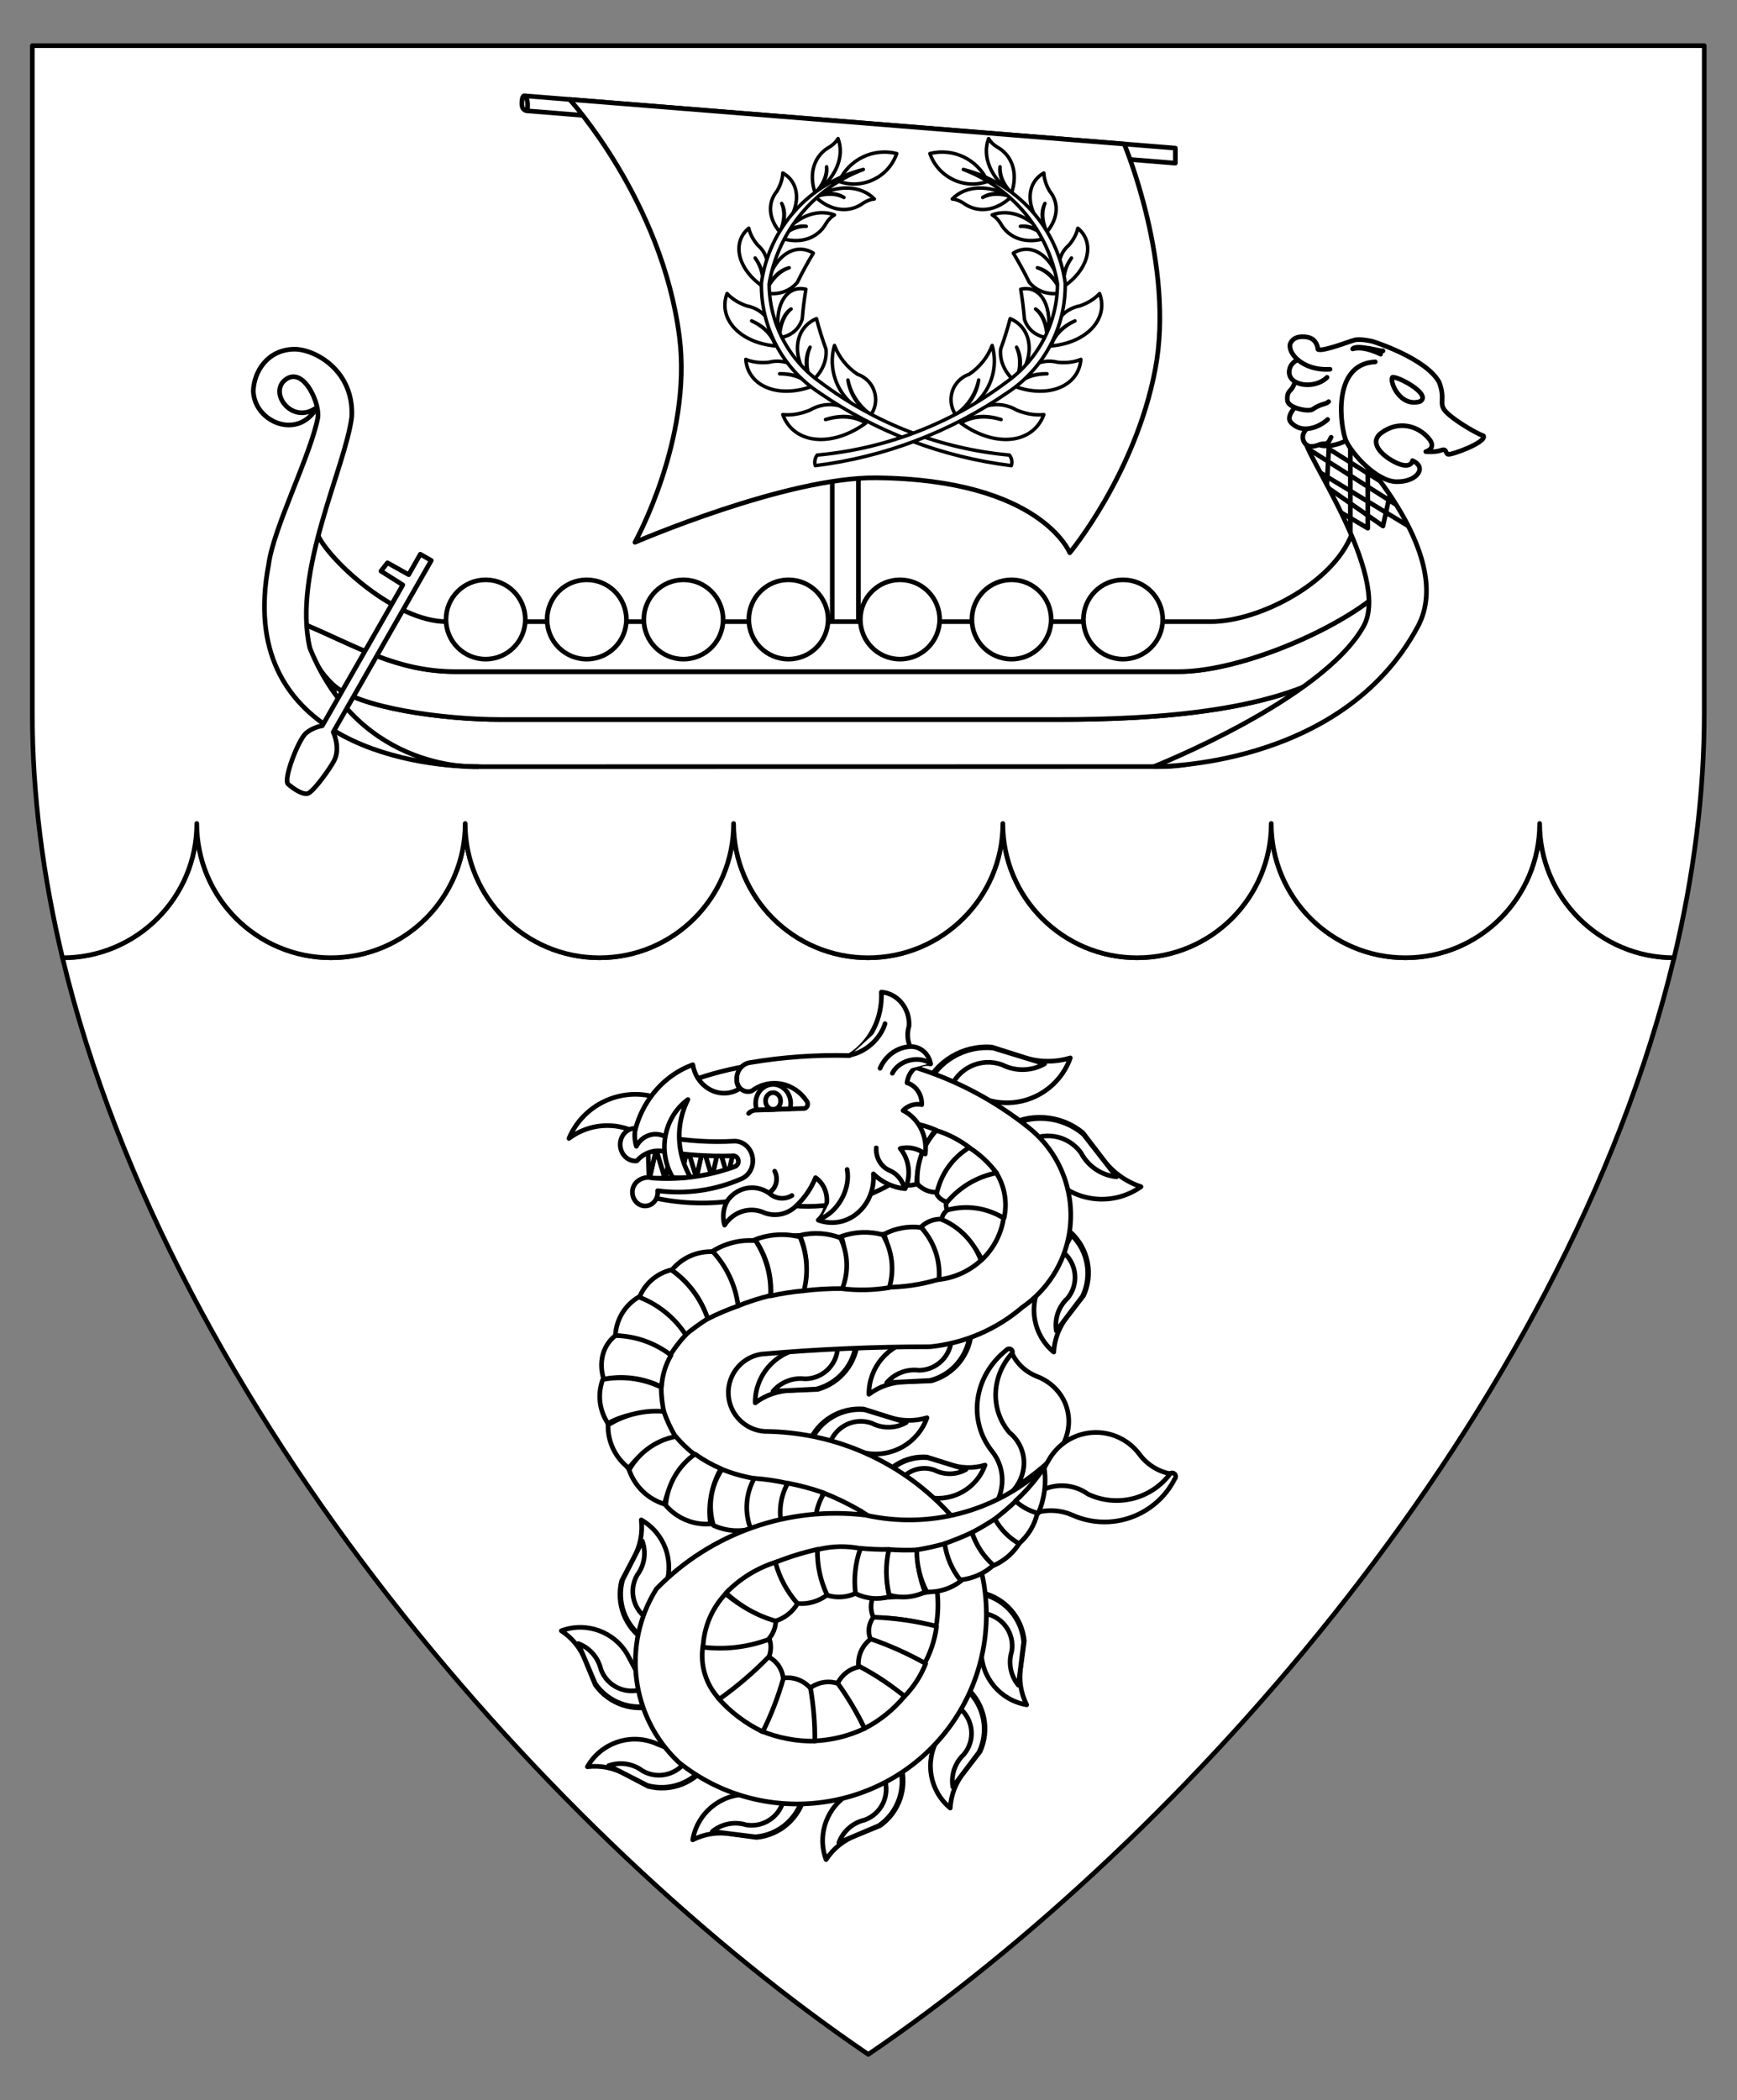<?xml version="1.0" encoding="utf-8"?>
<!-- Generator: Adobe Illustrator 15.0.0, SVG Export Plug-In . SVG Version: 6.00 Build 0)  -->
<!DOCTYPE svg PUBLIC "-//W3C//DTD SVG 1.1//EN" "http://www.w3.org/Graphics/SVG/1.1/DTD/svg11.dtd">
<svg version="1.1" id="Field" xmlns="http://www.w3.org/2000/svg" xmlns:xlink="http://www.w3.org/1999/xlink" x="0px" y="0px"
	 width="373.75px" height="451.681px" viewBox="0 0 373.75 451.681" enable-background="new 0 0 373.75 451.681"
	 xml:space="preserve">
<rect x="0" y="0" width="373.75" height="451.681" fill="#808080" stroke="none"/>
<path fill="#FFFFFF" stroke="#000000" stroke-linecap="round" stroke-linejoin="round" stroke-miterlimit="3" d="M360.211,205.979
	c-15.949,0-28.925-12.928-28.925-28.876c0,15.948-12.928,28.876-28.877,28.876c-15.948,0-28.877-12.929-28.877-28.876
	c0,15.948-12.929,28.876-28.876,28.876c-15.948,0-28.877-12.929-28.877-28.876c0,15.948-13.068,28.876-29.016,28.876
	c-15.95,0-28.919-12.929-28.919-28.876c0,15.948-12.929,28.876-28.876,28.876c-15.949,0-28.876-12.929-28.876-28.876
	c0,15.948-12.93,28.876-28.876,28.876c-15.948,0-28.877-12.929-28.877-28.876c0,15.948-12.942,28.883-28.892,28.883
	c23.471,97.799,106.065,190.166,173.381,235.842C254.146,396.15,336.742,303.781,360.211,205.979z"/>
<g>
	<g>
		<g>
			<g>
				<path fill="#FFFFFF" stroke="#000000" stroke-linecap="round" stroke-linejoin="round" stroke-miterlimit="3" d="
					M198.818,234.062c2.449-5.793,8.332-9.366,14.6-8.868l6.568,2.09c3.324,1.18,6.939,1.263,10.314,0.236
					c-2.377,6.693-9.25,10.682-16.24,9.425C209.012,235.825,203.928,234.864,198.818,234.062z"/>
				<path fill="#FFFFFF" stroke="#000000" stroke-linecap="round" stroke-linejoin="round" stroke-miterlimit="3" d="
					M224.771,228.798c-2.832,1.594-6.271,1.664-9.166,0.187c-4.535-1.635-9.535,0.718-11.17,5.253
					c-0.018,0.048-0.035,0.097-0.053,0.146c-1.676-0.202-3.348-0.426-5.02-0.67c2.508-5.557,8.275-8.899,14.344-8.311
					L224.771,228.798z"/>
			</g>
			<g>
				<path fill="#FFFFFF" stroke="#000000" stroke-linecap="round" stroke-linejoin="round" stroke-miterlimit="3" d="
					M215.965,242.521c5.328-3.341,12.197-2.894,17.047,1.109l4.18,5.479c2.047,2.872,4.961,5.014,8.314,6.109
					c-5.787,4.119-13.703,3.444-18.709-1.595C223.303,249.812,219.689,246.108,215.965,242.521z"/>
				<path fill="#FFFFFF" stroke="#000000" stroke-linecap="round" stroke-linejoin="round" stroke-miterlimit="3" d="
					M240.242,253.094c-3.232-0.317-6.092-2.233-7.613-5.104c-2.777-3.94-8.225-4.883-12.164-2.104
					c-0.043,0.029-0.084,0.06-0.125,0.09c-1.258-1.127-2.5-2.27-3.729-3.428c5.24-3.115,11.883-2.544,16.516,1.418L240.242,253.094z
					"/>
			</g>
			<g>
				<path fill="#FFFFFF" stroke="#000000" stroke-linecap="round" stroke-linejoin="round" stroke-miterlimit="3" d="
					M230.463,265.11c3.715,3.454,4.803,8.898,2.697,13.515l-3.402,4.405c-1.811,2.195-2.869,4.913-3.023,7.755
					c-4.418-3.649-5.545-9.962-2.664-14.915C226.313,272.351,228.443,268.763,230.463,265.11z"/>
				<path fill="#FFFFFF" stroke="#000000" stroke-linecap="round" stroke-linejoin="round" stroke-miterlimit="3" d="
					M227.291,286.239c-0.428-2.587,0.471-5.216,2.389-7.001c2.492-2.988,2.088-7.431-0.9-9.921
					c-0.031-0.027-0.064-0.055-0.098-0.081c0.615-1.215,1.248-2.423,1.895-3.622c3.521,3.435,4.465,8.73,2.344,13.169
					L227.291,286.239z"/>
			</g>
			<g>
				<path fill="#FFFFFF" stroke="#000000" stroke-linecap="round" stroke-linejoin="round" stroke-miterlimit="3" d="
					M184.556,288.062c-0.257,5.067-3.729,9.399-8.618,10.755l-5.563,0.225c-2.845,0.024-5.607,0.96-7.883,2.669
					c-0.045-5.731,4.065-10.652,9.713-11.628C176.342,289.537,180.461,288.863,184.556,288.062z"/>
				<path fill="#FFFFFF" stroke="#000000" stroke-linecap="round" stroke-linejoin="round" stroke-miterlimit="3" d="
					M166.333,299.214c1.707-1.99,4.297-2.993,6.898-2.671c3.891-0.012,7.034-3.176,7.021-7.066c0-0.042-0.001-0.084-0.002-0.127
					c1.328-0.309,2.658-0.601,3.993-0.877c-0.367,4.905-3.818,9.032-8.582,10.26L166.333,299.214z"/>
			</g>
			<g>
				<path fill="#FFFFFF" stroke="#000000" stroke-linecap="round" stroke-linejoin="round" stroke-miterlimit="3" d="
					M209.027,286.217c-0.258,5.067-3.73,9.4-8.619,10.755l-5.561,0.225c-2.846,0.024-5.609,0.959-7.884,2.669
					c-0.045-5.731,4.066-10.652,9.712-11.628C200.813,287.692,204.932,287.019,209.027,286.217z"/>
				<path fill="#FFFFFF" stroke="#000000" stroke-linecap="round" stroke-linejoin="round" stroke-miterlimit="3" d="
					M190.803,297.369c1.707-1.99,4.297-2.993,6.9-2.67c3.889-0.013,7.033-3.177,7.02-7.067c0-0.042,0-0.084-0.002-0.127
					c1.328-0.309,2.66-0.601,3.994-0.877c-0.367,4.905-3.818,9.032-8.582,10.26L190.803,297.369z"/>
			</g>
			<g>
				<path fill="#FFFFFF" stroke="#000000" stroke-linecap="round" stroke-linejoin="round" stroke-miterlimit="3" d="
					M174.058,310.19c1.975-4.673,6.72-7.558,11.777-7.158l5.303,1.691c2.682,0.95,5.598,1.016,8.32,0.188
					c-1.918,5.4-7.463,8.619-13.104,7.604C182.282,311.613,178.18,310.838,174.058,310.19z"/>
				<path fill="#FFFFFF" stroke="#000000" stroke-linecap="round" stroke-linejoin="round" stroke-miterlimit="3" d="
					M194.998,305.943c-2.285,1.287-5.063,1.343-7.396,0.15c-3.66-1.319-7.696,0.579-9.015,4.239c-0.015,0.039-0.029,0.08-0.042,0.12
					c-1.354-0.164-2.704-0.345-4.052-0.542c2.022-4.483,6.677-7.182,11.573-6.706L194.998,305.943z"/>
			</g>
			<g>
				<path fill="#FFFFFF" stroke="#000000" stroke-linecap="round" stroke-linejoin="round" stroke-miterlimit="3" d="
					M188.672,319.929c1.809-4.285,6.158-6.929,10.795-6.563l4.859,1.551c2.457,0.87,5.131,0.932,7.627,0.172
					c-1.758,4.949-6.84,7.9-12.01,6.971C196.209,321.232,192.449,320.521,188.672,319.929z"/>
				<path fill="#FFFFFF" stroke="#000000" stroke-linecap="round" stroke-linejoin="round" stroke-miterlimit="3" d="
					M207.863,316.034c-2.094,1.18-4.637,1.231-6.777,0.139c-3.354-1.21-7.055,0.528-8.264,3.882
					c-0.014,0.036-0.025,0.073-0.039,0.109c-1.238-0.149-2.477-0.315-3.711-0.495c1.855-4.11,6.123-6.582,10.609-6.145
					L207.863,316.034z"/>
			</g>
		</g>
		<path fill="#FFFFFF" stroke="#000000" stroke-linecap="round" stroke-linejoin="round" stroke-miterlimit="3" d="M122.418,244.835
			c3.026-7.146,10.861-10.965,18.354-8.945c6.374-3.253,13.214-5.5,20.274-6.661c11.825-2.354,24.009-2.249,35.792,0.311
			c8.883,2.742,17.174,7.126,24.439,12.925c10.416,8.249,12.172,23.381,3.924,33.797c-1.482,1.871-3.234,3.512-5.199,4.867
			c-5.611,4.812-12.566,7.784-19.922,8.514c-12.12-0.007-24.234,0.524-36.305,1.593c-4.563,0.725-7.676,5.012-6.951,9.575
			c0.662,4.174,4.334,7.198,8.558,7.049c17.704,0.405,34.103,9.403,43.953,24.119c-10.291,4.196-21.667,4.924-32.41,2.073
			c-8.67-2.407-17.365-4.721-26.086-6.939c-15.476-4.596-24.297-20.867-19.701-36.344c1.881-6.333,5.852-11.843,11.265-15.631
			c10.763-7.355,23.819-10.578,36.768-9.075c7.409,0.042,14.797-0.819,21.999-2.564c2.051-0.433,3.361-2.445,2.93-4.496
			c-0.316-1.496-1.498-2.656-3-2.943l-7.521-2.586c-7.179,4.782-15.849,6.802-24.403,5.684c-10.051-6.411-20.822-11.614-32.093-15.5
			C132.377,241.181,126.667,241.64,122.418,244.835z"/>
		<g>
			<path fill="#FFFFFF" stroke="#000000" stroke-linecap="round" stroke-linejoin="round" stroke-miterlimit="3" d="
				M214.348,252.197c-4.223,0.428-8.078,2.596-10.637,5.983c-0.277,0.863-0.146,1.805,0.359,2.559
				c4.012-0.989,8.242-0.58,11.99,1.159C216.777,258.565,216.164,255.084,214.348,252.197z"/>
			<path fill="#FFFFFF" stroke="#000000" stroke-linecap="round" stroke-linejoin="round" stroke-miterlimit="3" d="M194.063,241.33
				c-3.311,3.431-3.922,8.648-1.498,12.753c1.4,0.891,3.129,1.094,4.697,0.553c-0.014-4.225,1.416-8.327,4.051-11.629
				C199.016,242.023,196.561,241.455,194.063,241.33z"/>
			<path fill="#FFFFFF" stroke="#000000" stroke-linecap="round" stroke-linejoin="round" stroke-miterlimit="3" d="M201.48,243.124
				c-2.902,3.099-4.381,7.266-4.084,11.5c1.096,1.222,2.689,1.877,4.328,1.78c1.133-3.887,3.557-7.271,6.875-9.593
				C206.463,245.17,204.053,243.922,201.48,243.124z"/>
			<path fill="#FFFFFF" stroke="#000000" stroke-linecap="round" stroke-linejoin="round" stroke-miterlimit="3" d="
				M208.539,246.799c-3.625,2.21-6.164,5.83-7.008,9.99c0.465,0.889,1.309,1.517,2.293,1.706c2.717-3.227,6.451-5.43,10.59-6.245
				C212.795,250.1,210.805,248.254,208.539,246.799z"/>
			<path fill="#FFFFFF" stroke="#000000" stroke-linecap="round" stroke-linejoin="round" stroke-miterlimit="3" d="
				M215.951,261.983c-3.607-2.238-7.984-2.872-12.078-1.75c-0.746,0.514-1.217,1.341-1.277,2.245c3.77,1.747,6.83,4.728,8.676,8.449
				C213.779,268.547,215.426,265.4,215.951,261.983z"/>
			<path fill="#FFFFFF" stroke="#000000" stroke-linecap="round" stroke-linejoin="round" stroke-miterlimit="3" d="
				M211.082,271.075c-1.514-4.03-4.637-7.248-8.621-8.879c-1.586-0.038-3.119,0.564-4.256,1.669
				c2.363,3.309,3.525,7.325,3.297,11.385C205.07,274.958,208.439,273.489,211.082,271.075z"/>
			<path fill="#FFFFFF" stroke="#000000" stroke-linecap="round" stroke-linejoin="round" stroke-miterlimit="3" d="
				M202.037,275.125c0.33-4.079-1.057-8.112-3.824-11.127c-2.748-0.361-5.541,0.142-7.99,1.44c1.381,3.665,1.471,7.692,0.252,11.416
				C194.395,276.856,198.291,276.274,202.037,275.125z"/>
			<path fill="#FFFFFF" stroke="#000000" stroke-linecap="round" stroke-linejoin="round" stroke-miterlimit="3" d="
				M191.344,276.919c1.141-3.813,0.641-7.929-1.379-11.358c-2.947-0.813-6.075-0.689-8.947,0.355
				c1.199,3.646,1.118,7.593-0.229,11.188C184.296,277.567,187.854,277.505,191.344,276.919z"/>
			<path fill="#FFFFFF" stroke="#000000" stroke-linecap="round" stroke-linejoin="round" stroke-miterlimit="3" d="
				M181.239,277.133c1.392-3.527,1.25-7.476-0.39-10.894c-2.792-1.085-5.852-1.273-8.756-0.539c1.603,3.768,1.87,7.969,0.76,11.908
				C175.635,277.267,178.436,277.107,181.239,277.133z"/>
			<path fill="#FFFFFF" stroke="#000000" stroke-linecap="round" stroke-linejoin="round" stroke-miterlimit="3" d="
				M172.984,277.596c0.999-3.843,0.702-7.907-0.846-11.563c-3.207-0.818-6.59-0.616-9.677,0.576
				c2.465,3.53,3.652,7.796,3.365,12.093C168.186,278.177,170.577,277.808,172.984,277.596z"/>
			<path fill="#FFFFFF" stroke="#000000" stroke-linecap="round" stroke-linejoin="round" stroke-miterlimit="3" d="
				M165.791,278.614c0.194-4.151-0.933-8.295-3.205-11.787c-3.323-0.257-6.609,0.571-9.402,2.369
				c3.059,3.154,5.023,7.272,5.572,11.674C161.046,279.957,163.397,279.203,165.791,278.614z"/>
			<path fill="#FFFFFF" stroke="#000000" stroke-linecap="round" stroke-linejoin="round" stroke-miterlimit="3" d="
				M158.825,280.864c-0.54-4.345-2.45-8.445-5.434-11.665c-3.435-0.138-6.682,1.318-8.848,3.966c3.62,2.54,6.344,6.238,7.72,10.485
				C154.384,282.571,156.577,281.641,158.825,280.864z"/>
			<path fill="#FFFFFF" stroke="#000000" stroke-linecap="round" stroke-linejoin="round" stroke-miterlimit="3" d="M152.28,283.611
				c-1.418-4.241-4.174-7.933-7.842-10.502c-3.263,0.781-5.884,3.131-7.008,6.282c4.054,1.439,7.537,4.209,9.872,7.85
				C148.878,285.92,150.542,284.707,152.28,283.611z"/>
			<path fill="#FFFFFF" stroke="#000000" stroke-linecap="round" stroke-linejoin="round" stroke-miterlimit="3" d="M147.557,287.09
				c-2.408-3.724-5.967-6.589-10.123-8.15c-2.979,1.755-4.856,4.858-5.023,8.303c4.213,0.335,8.223,2.077,11.365,4.937
				C144.838,290.342,146.107,288.634,147.557,287.09z"/>
			<path fill="#FFFFFF" stroke="#000000" stroke-linecap="round" stroke-linejoin="round" stroke-miterlimit="3" d="
				M144.384,291.464c-3.424-2.647-7.629-4.132-11.963-4.224c-2.696,2.092-3.669,5.71-2.519,9.372
				c4.196-0.839,8.584-0.253,12.438,1.663C142.481,295.87,143.18,293.541,144.384,291.464z"/>
			<path fill="#FFFFFF" stroke="#000000" stroke-linecap="round" stroke-linejoin="round" stroke-miterlimit="3" d="M142.27,298.347
				c-3.896-1.883-8.314-2.469-12.572-1.665c-1.165,3.156-0.756,6.646,1.109,9.435c3.689-1.998,7.968-2.717,12.131-2.037
				C142.508,302.196,142.285,300.274,142.27,298.347z"/>
			<path fill="#FFFFFF" stroke="#000000" stroke-linecap="round" stroke-linejoin="round" stroke-miterlimit="3" d="M142.83,303.556
				c-4.197-0.343-8.414,0.677-11.997,2.901c-0.08,3.644,1.572,7.072,4.467,9.27c2.523-3.268,6.088-5.617,10.105-6.661
				C144.349,307.325,143.486,305.479,142.83,303.556z"/>
			<path fill="#FFFFFF" stroke="#000000" stroke-linecap="round" stroke-linejoin="round" stroke-miterlimit="3" d="
				M145.404,308.939c-4.225,0.796-7.914,3.438-10.037,7.186c1.218,3.546,4.03,6.269,7.606,7.362c0.93-4.151,3.231-7.9,6.525-10.628
				C147.995,311.703,146.623,310.39,145.404,308.939z"/>
			<path fill="#FFFFFF" stroke="#000000" stroke-linecap="round" stroke-linejoin="round" stroke-miterlimit="3" d="
				M149.552,312.723c-3.612,2.543-5.938,6.583-6.33,10.991c2.402,2.825,5.978,4.316,9.666,4.03
				c-0.593-4.081,0.196-8.272,2.237-11.881C153.158,315.02,151.29,313.967,149.552,312.723z"/>
			<path fill="#FFFFFF" stroke="#000000" stroke-linecap="round" stroke-linejoin="round" stroke-miterlimit="3" d="
				M155.356,316.001c-2.417,3.523-3.09,7.959-1.83,12.064c3.396,1.571,7.304,1.492,10.564-0.213c-1.739-3.012-2.404-6.504-1.887-9.9
				C159.859,317.542,157.564,316.888,155.356,316.001z"/>
			<path fill="#FFFFFF" stroke="#000000" stroke-linecap="round" stroke-linejoin="round" stroke-miterlimit="3" d="
				M162.301,317.942c-1.903,3.394-2.149,7.472-0.669,11.092c2.959,1.713,6.521,1.968,9.63,0.687
				c-2.148-3.174-2.85-7.084-1.928-10.746C167.02,318.456,164.668,318.11,162.301,317.942z"/>
			<path fill="#FFFFFF" stroke="#000000" stroke-linecap="round" stroke-linejoin="round" stroke-miterlimit="3" d="M169.507,318.98
				c-1.902,3.393-2.148,7.469-0.67,11.087c2.388,1.686,5.4,2.174,8.144,1.32c-0.716-3.441-0.683-6.982,0.098-10.381
				C174.61,320.144,172.079,319.466,169.507,318.98z"/>
			<path fill="#FFFFFF" stroke="#000000" stroke-linecap="round" stroke-linejoin="round" stroke-miterlimit="3" d="
				M177.328,321.121c-1.975,3.118-2.414,6.967-1.195,10.471c2.111,1.556,4.806,2.051,7.286,1.338
				c0.044-2.757,0.678-5.461,1.858-7.928C182.729,323.512,180.072,322.214,177.328,321.121z"/>
			<path fill="#FFFFFF" stroke="#000000" stroke-linecap="round" stroke-linejoin="round" stroke-miterlimit="3" d="
				M185.314,325.034c-1.957,2.214-2.794,5.202-2.276,8.127c1.458,1.429,3.48,2.103,5.468,1.821c0.926-1.876,2.238-3.523,3.85-4.83
				C190.141,328.272,187.787,326.562,185.314,325.034z"/>
			<path fill="#FFFFFF" stroke="#000000" stroke-linecap="round" stroke-linejoin="round" stroke-miterlimit="3" d="
				M192.158,329.982c-1.908,0.971-3.268,2.761-3.697,4.868c1.057,1.196,2.596,1.836,4.162,1.729c1.189-1.3,2.637-2.324,4.246-3.003
				C195.393,332.263,193.816,331.061,192.158,329.982z"/>
		</g>
	</g>
	<g>
		<g>
			<g>
				<path fill="#FFFFFF" stroke="#000000" stroke-linecap="round" stroke-linejoin="round" stroke-miterlimit="3" d="
					M141.146,366.788c-4.85,1.491-10.108-0.29-13.054-4.421l-2.113-5.149c-0.996-2.665-2.82-4.941-5.204-6.495
					c5.37-2.002,11.399,0.178,14.249,5.15C136.95,359.574,138.992,363.214,141.146,366.788z"/>
				<path fill="#FFFFFF" stroke="#000000" stroke-linecap="round" stroke-linejoin="round" stroke-miterlimit="3" d="
					M124.433,353.478c2.454,0.923,4.282,3.014,4.869,5.569c1.343,3.651,5.391,5.522,9.042,4.181
					c0.039-0.015,0.079-0.029,0.118-0.045c0.744,1.142,1.475,2.292,2.19,3.452c-4.735,1.332-9.793-0.499-12.576-4.556
					L124.433,353.478z"/>
			</g>
			<g>
				<path fill="#FFFFFF" stroke="#000000" stroke-linecap="round" stroke-linejoin="round" stroke-miterlimit="3" d="
					M152.323,379.184c-2.756,4.259-7.93,6.275-12.841,5.004l-4.929-2.586c-2.477-1.401-5.338-1.973-8.162-1.631
					c2.826-4.985,8.847-7.191,14.226-5.213C144.471,376.354,148.375,377.83,152.323,379.184z"/>
				<path fill="#FFFFFF" stroke="#000000" stroke-linecap="round" stroke-linejoin="round" stroke-miterlimit="3" d="
					M130.964,379.729c2.473-0.87,5.218-0.443,7.31,1.137c3.375,1.934,7.68,0.766,9.614-2.609c0.021-0.037,0.042-0.073,0.062-0.11
					c1.304,0.396,2.604,0.808,3.896,1.236c-2.771,4.064-7.822,5.913-12.563,4.595L130.964,379.729z"/>
			</g>
			<g>
				<path fill="#FFFFFF" stroke="#000000" stroke-linecap="round" stroke-linejoin="round" stroke-miterlimit="3" d="
					M173.15,386.077c-1.133,4.945-5.305,8.609-10.354,9.095l-5.517-0.744c-2.807-0.471-5.689-0.029-8.228,1.26
					c0.951-5.652,5.854-9.785,11.585-9.765C164.805,386.104,168.978,386.155,173.15,386.077z"/>
				<path fill="#FFFFFF" stroke="#000000" stroke-linecap="round" stroke-linejoin="round" stroke-miterlimit="3" d="
					M153.267,393.896c2.026-1.664,4.751-2.202,7.257-1.433c3.834,0.663,7.479-1.906,8.142-5.74c0.008-0.041,0.015-0.083,0.021-0.125
					c1.361-0.074,2.723-0.131,4.084-0.171c-1.213,4.768-5.328,8.231-10.232,8.614L153.267,393.896z"/>
			</g>
			<g>
				<path fill="#FFFFFF" stroke="#000000" stroke-linecap="round" stroke-linejoin="round" stroke-miterlimit="3" d="
					M193.807,379.57c1.492,4.849-0.289,10.108-4.42,13.053l-5.149,2.114c-2.666,0.996-4.942,2.82-6.495,5.204
					c-2.003-5.37,0.177-11.4,5.149-14.249C186.593,383.766,190.232,381.724,193.807,379.57z"/>
				<path fill="#FFFFFF" stroke="#000000" stroke-linecap="round" stroke-linejoin="round" stroke-miterlimit="3" d="
					M180.498,396.282c0.922-2.453,3.013-4.281,5.568-4.869c3.651-1.342,5.524-5.39,4.18-9.041c-0.014-0.04-0.029-0.079-0.045-0.119
					c1.143-0.744,2.293-1.474,3.453-2.189c1.332,4.735-0.5,9.793-4.557,12.576L180.498,396.282z"/>
			</g>
			<g>
				<path fill="#FFFFFF" stroke="#000000" stroke-linecap="round" stroke-linejoin="round" stroke-miterlimit="3" d="
					M208.189,363.176c3.717,3.454,4.805,8.898,2.699,13.515l-3.402,4.405c-1.811,2.195-2.869,4.913-3.023,7.754
					c-4.418-3.648-5.547-9.961-2.664-14.914C204.041,370.416,206.172,366.828,208.189,363.176z"/>
				<path fill="#FFFFFF" stroke="#000000" stroke-linecap="round" stroke-linejoin="round" stroke-miterlimit="3" d="
					M205.02,384.305c-0.428-2.587,0.469-5.216,2.389-7.002c2.49-2.987,2.088-7.43-0.9-9.921c-0.033-0.026-0.066-0.054-0.1-0.08
					c0.617-1.215,1.25-2.423,1.896-3.622c3.521,3.435,4.463,8.73,2.342,13.169L205.02,384.305z"/>
			</g>
			<g>
				<path fill="#FFFFFF" stroke="#000000" stroke-linecap="round" stroke-linejoin="round" stroke-miterlimit="3" d="
					M211.303,342.546c4.945,1.133,8.609,5.305,9.094,10.355l-0.744,5.516c-0.471,2.807-0.029,5.689,1.26,8.228
					c-5.652-0.951-9.785-5.854-9.766-11.585C211.328,350.891,211.381,346.718,211.303,342.546z"/>
				<path fill="#FFFFFF" stroke="#000000" stroke-linecap="round" stroke-linejoin="round" stroke-miterlimit="3" d="
					M219.121,362.43c-1.664-2.026-2.201-4.751-1.434-7.258c0.664-3.833-1.906-7.479-5.738-8.142
					c-0.043-0.007-0.084-0.014-0.127-0.021c-0.072-1.36-0.129-2.723-0.17-4.084c4.768,1.213,8.232,5.328,8.613,10.232
					L219.121,362.43z"/>
			</g>
			<g>
				<path fill="#FFFFFF" stroke="#000000" stroke-linecap="round" stroke-linejoin="round" stroke-miterlimit="3" d="
					M138.771,352.814c-4.26-2.757-6.276-7.93-5.005-12.842l2.586-4.929c1.401-2.477,1.973-5.336,1.631-8.162
					c4.985,2.827,7.191,8.848,5.214,14.226C141.6,344.963,140.124,348.867,138.771,352.814z"/>
				<path fill="#FFFFFF" stroke="#000000" stroke-linecap="round" stroke-linejoin="round" stroke-miterlimit="3" d="
					M138.224,331.456c0.87,2.473,0.444,5.218-1.137,7.31c-1.934,3.375-0.766,7.679,2.609,9.613c0.037,0.021,0.074,0.042,0.111,0.063
					c-0.396,1.304-0.809,2.603-1.237,3.896c-4.064-2.771-5.912-7.823-4.594-12.563L138.224,331.456z"/>
			</g>
		</g>
		<g>
			<g>
				<path fill="#FFFFFF" stroke="#000000" stroke-linecap="round" stroke-linejoin="round" stroke-miterlimit="3" d="
					M226.244,313.826c4.703-4.265,4.988-11.165,0.637-15.413c-1.053-1.025-2.32-1.834-3.729-2.379
					c-2.598-1.016-4.611-2.979-5.596-5.457c-4.871,3.567-6.732,9.658-4.549,14.877c3.605,4.125,5.275,9.485,4.645,14.92
					C220.732,318.46,223.609,316.267,226.244,313.826z"/>
				<path fill="#FFFFFF" stroke="#000000" stroke-linecap="round" stroke-linejoin="round" stroke-miterlimit="3" d="
					M214.453,323.14c4.883-2.116,7.176-7.482,5.121-11.986c-0.541-1.186-1.357-2.236-2.389-3.077
					c-4.166-4.939-3.9-12.104,0.633-17.094c0.125-0.379-0.096-0.771-0.494-0.873c-0.316-0.082-0.662,0.042-0.852,0.306
					c-6.943,5.56-8.277,15.071-3.037,21.675C215.957,315.22,216.35,319.482,214.453,323.14z"/>
			</g>
			<g>
				<path fill="#FFFFFF" stroke="#000000" stroke-linecap="round" stroke-linejoin="round" stroke-miterlimit="3" d="
					M225.793,313.784c3.291-5.541,10.449-7.365,15.99-4.074c1.34,0.795,2.506,1.851,3.43,3.104c1.713,2.304,4.275,3.827,7.117,4.232
					c-2.518,5.549-8.436,8.728-14.451,7.766c-5.225-2.59-11.26-3.016-16.797-1.187C222.318,320.194,223.896,316.897,225.793,313.784
					z"/>
				<path fill="#FFFFFF" stroke="#000000" stroke-linecap="round" stroke-linejoin="round" stroke-miterlimit="3" d="
					M218.986,327.364c0.994-5.234,6.043-8.671,11.277-7.677c1.379,0.263,2.684,0.821,3.824,1.64
					c6.219,2.955,13.658,1.092,17.752-4.445c0.367-0.206,0.832-0.075,1.037,0.291c0.164,0.289,0.119,0.65-0.105,0.893
					c-4.088,8.015-13.721,11.445-21.953,7.816C226.908,324.125,222.344,324.697,218.986,327.364z"/>
			</g>
		</g>
		<g>
			<path fill="#FFFFFF" stroke="#000000" stroke-linecap="round" stroke-linejoin="round" stroke-miterlimit="3" d="
				M224.396,315.873c-10.357,9.298-24.57,13.017-38.155,9.981c-16.648-2.004-33.281,3.856-44.996,15.854
				c-7.527,12.016-5.486,27.68,4.869,37.365c17.574,14.032,43.196,11.16,57.229-6.414c7.822-9.796,10.695-22.649,7.789-34.845
				c-7.291,3.669-15.289,5.717-23.446,6.005c2.897,7.103-0.511,15.21-7.613,18.107c-1.737,0.708-3.599,1.058-5.474,1.027
				c-5.025,0.264-9.313-3.596-9.577-8.62c-0.147-2.795,0.998-5.503,3.106-7.344c5.672-4.512,13.288-5.729,20.083-3.214
				c9.84-0.444,19.398-3.411,27.762-8.615C221.746,330.48,224.885,323.289,224.396,315.873z"/>
			<g>
				<path fill="#FFFFFF" stroke="#000000" stroke-linecap="round" stroke-linejoin="round" stroke-miterlimit="3" d="
					M218.502,322.797c1.006,1.735,2.896,2.765,4.9,2.664c1.35-3.105,1.789-6.531,1.266-9.878
					C222.918,318.231,220.848,320.655,218.502,322.797z"/>
				<path fill="#FFFFFF" stroke="#000000" stroke-linecap="round" stroke-linejoin="round" stroke-miterlimit="3" d="
					M187.797,343.55c-0.54,1.419-0.484,2.996,0.153,4.374c4.557-0.012,9.09,0.654,13.454,1.977c0.463-2.642,0.537-5.335,0.221-7.997
					C197.121,343.127,192.463,343.682,187.797,343.55z"/>
				<path fill="#FFFFFF" stroke="#000000" stroke-linecap="round" stroke-linejoin="round" stroke-miterlimit="3" d="
					M187.939,347.801c-1.042,1.366-1.28,3.184-0.626,4.773c4.017,1.382,7.806,3.353,11.244,5.849
					c1.572-2.656,2.582-5.606,2.969-8.669C197.076,348.634,192.523,347.979,187.939,347.801z"/>
				<path fill="#FFFFFF" stroke="#000000" stroke-linecap="round" stroke-linejoin="round" stroke-miterlimit="3" d="
					M187.387,352.489c-1.875,1.365-2.884,3.623-2.649,5.931c3.561,1.68,6.854,3.88,9.768,6.528c2.031-2.042,3.623-4.479,4.676-7.161
					C195.42,355.664,191.473,353.891,187.387,352.489z"/>
				<path fill="#FFFFFF" stroke="#000000" stroke-linecap="round" stroke-linejoin="round" stroke-miterlimit="3" d="
					M185.07,358.453c-2.29,0.365-4.214,1.919-5.053,4.081c2.443,2.756,4.462,5.861,5.992,9.211c3.317-1.7,6.25-4.063,8.62-6.943
					C191.643,362.396,188.443,360.271,185.07,358.453z"/>
				<path fill="#FFFFFF" stroke="#000000" stroke-linecap="round" stroke-linejoin="round" stroke-miterlimit="3" d="
					M180.283,362.061c-2.203-0.726-4.625-0.227-6.362,1.31c0.915,3.609,1.287,7.334,1.105,11.052
					c3.807-0.132,7.546-1.042,10.986-2.676C184.403,368.349,182.485,365.107,180.283,362.061z"/>
				<path fill="#FFFFFF" stroke="#000000" stroke-linecap="round" stroke-linejoin="round" stroke-miterlimit="3" d="
					M174.397,363.091c-1.497-1.747-3.809-2.567-6.072-2.156c-0.992,3.972-2.57,7.773-4.682,11.281c3.7,1.54,7.676,2.306,11.684,2.25
					C175.366,370.653,175.054,366.847,174.397,363.091z"/>
				<path fill="#FFFFFF" stroke="#000000" stroke-linecap="round" stroke-linejoin="round" stroke-miterlimit="3" d="
					M168.532,361.053c-0.174-2.07-1.435-3.894-3.311-4.787c-3.122,3.478-6.744,6.472-10.747,8.883
					c2.687,3.065,5.973,5.547,9.656,7.292C165.943,368.787,167.417,364.976,168.532,361.053z"/>
				<path fill="#FFFFFF" stroke="#000000" stroke-linecap="round" stroke-linejoin="round" stroke-miterlimit="3" d="
					M165.484,356.247c0.497-1.332,0.475-2.803-0.064-4.118c-4.546,1.556-9.365,2.146-14.151,1.733
					c-0.698,4.19,0.604,8.465,3.521,11.554C158.626,362.693,162.207,359.624,165.484,356.247z"/>
				<path fill="#FFFFFF" stroke="#000000" stroke-linecap="round" stroke-linejoin="round" stroke-miterlimit="3" d="
					M165.267,352.633c1.046-1.104,1.638-2.562,1.657-4.082c-3.962-1.155-7.64-3.124-10.798-5.781
					c-2.947,3.119-4.671,7.197-4.854,11.485C156,354.825,160.795,354.27,165.267,352.633z"/>
				<path fill="#FFFFFF" stroke="#000000" stroke-linecap="round" stroke-linejoin="round" stroke-miterlimit="3" d="
					M166.867,348.623c2-0.616,3.695-1.964,4.746-3.774c-2.097-2.64-3.62-5.688-4.473-8.949c-4.149,1.275-7.909,3.578-10.93,6.693
					C159.237,345.416,162.888,347.481,166.867,348.623z"/>
				<path fill="#FFFFFF" stroke="#000000" stroke-linecap="round" stroke-linejoin="round" stroke-miterlimit="3" d="
					M171.584,344.851c2.287,0.212,4.571-0.445,6.396-1.842c-1.347-3.095-2.033-6.438-2.016-9.813
					c-3.11,0.689-6.159,1.63-9.117,2.813C167.707,339.289,169.331,342.318,171.584,344.851z"/>
				<path fill="#FFFFFF" stroke="#000000" stroke-linecap="round" stroke-linejoin="round" stroke-miterlimit="3" d="
					M178.004,343.083c2.036,0.634,4.236,0.478,6.162-0.438c-0.249-3.238,0.18-6.493,1.261-9.557
					c-3.152-0.679-6.418-0.613-9.54,0.191C175.81,336.669,176.536,340.028,178.004,343.083z"/>
				<path fill="#FFFFFF" stroke="#000000" stroke-linecap="round" stroke-linejoin="round" stroke-miterlimit="3" d="
					M184.077,342.717c2.251,1.133,4.845,1.376,7.267,0.68c-0.713-3.352-0.721-6.815-0.02-10.17c-2.061,0.04-4.122-0.039-6.173-0.235
					C184.032,336.103,183.663,339.436,184.077,342.717z"/>
				<path fill="#FFFFFF" stroke="#000000" stroke-linecap="round" stroke-linejoin="round" stroke-miterlimit="3" d="
					M191.342,343.036c2.559,0.757,5.307,0.521,7.699-0.658c-1.156-2.872-1.699-5.954-1.598-9.049
					c-2.061,0.093-4.123,0.067-6.182-0.077C190.518,336.474,190.545,339.826,191.342,343.036z"/>
				<path fill="#FFFFFF" stroke="#000000" stroke-linecap="round" stroke-linejoin="round" stroke-miterlimit="3" d="
					M199.414,342.357c2.652,0.121,5.279-0.721,7.359-2.354c-1.734-2.395-2.918-5.121-3.475-8.007
					c-1.986,0.552-4.004,0.993-6.037,1.325C197.219,336.472,197.957,339.568,199.414,342.357z"/>
				<path fill="#FFFFFF" stroke="#000000" stroke-linecap="round" stroke-linejoin="round" stroke-miterlimit="3" d="
					M206.607,339.782c2.662-0.244,5.219-1.38,7.158-3.18c-2.105-1.961-3.689-4.346-4.65-7.002c-1.906,0.887-3.855,1.678-5.84,2.369
					C203.664,334.844,204.807,337.521,206.607,339.782z"/>
				<path fill="#FFFFFF" stroke="#000000" stroke-linecap="round" stroke-linejoin="round" stroke-miterlimit="3" d="
					M213.818,336.679c2.453-1.067,4.529-2.949,5.811-5.269c-2.23-1.134-4.127-2.746-5.568-4.734c-1.588,1.048-3.227,2.016-4.908,2.9
					C210.043,332.337,211.643,334.771,213.818,336.679z"/>
				<path fill="#FFFFFF" stroke="#000000" stroke-linecap="round" stroke-linejoin="round" stroke-miterlimit="3" d="
					M219.244,331.977c1.998-1.691,3.41-4.037,3.957-6.569c-1.754-0.479-3.342-1.347-4.66-2.55c-1.43,1.346-2.926,2.62-4.48,3.816
					C215.285,328.891,217.061,330.707,219.244,331.977z"/>
			</g>
		</g>
	</g>
	<g>
		<path fill="#FFFFFF" stroke="#000000" stroke-linecap="round" stroke-linejoin="round" stroke-miterlimit="3" d="M149.075,228.988
			c0.61,3.865,4.018,6.579,7.611,6.063c0.866-0.125,1.695-0.435,2.437-0.911c-1.064-1.617-0.717-3.854,0.777-4.994
			c0.471-0.359,1.021-0.579,1.596-0.638c7.039-1.183,14.165-1.679,21.293-1.484c4.482-2.793,7.127-8.063,6.856-13.653
			c3.494,0.259,6.154,3.513,5.953,7.284c-0.469,1.45-0.383,3.046,0.24,4.433c-2.805,0.123-5.305,1.924-6.48,4.668
			c1.197-2.726,3.684-4.518,6.48-4.668c2.121-0.109,4.004,1.48,4.416,3.731c-2.387-0.452-4.65,1.268-5.057,3.841
			c-0.012,0.073-0.021,0.147-0.029,0.222c1.938,0.585,3.248,2.534,3.162,4.699c-1.453-0.309-2.953,0.158-4.025,1.253
			c3.336,1.643,5.283,5.454,4.783,9.362c-1.563-1.211-3.527-1.648-5.398-1.202c1.969,2.385,2.393,5.816,1.07,8.656
			c-2.537-0.227-4.938-1.344-6.838-3.179c0.417,5.347-3.262,10.021-8.215,10.443c-1.236,0.104-2.48-0.067-3.655-0.505
			c2.221-2.016,2.498-5.601,0.617-8.008c-0.342-0.438-0.743-0.819-1.19-1.129c-0.91,2.243-2.259,4.246-3.954,5.871
			c-1.831,1.944-4.523,2.61-6.97,1.725c-3.104-1.459-6.72-0.365-8.65,2.617c-0.494-1.69-0.311-3.523,0.508-5.054
			c-5.788,0.653-11.642,0.245-17.313-1.206c5.255-2.449,10.94-3.657,16.676-3.543c1.865,0.869,4.022-0.053,4.818-2.061
			c0.797-2.008-0.07-4.34-1.936-5.21c-0.306-0.143-0.629-0.239-0.959-0.289c-7.234,0.265-14.468,0.579-21.698,0.941
			C136.603,238.747,141.748,231.636,149.075,228.988z"/>
		<g>
			<path fill="#FFFFFF" stroke="#000000" stroke-linecap="round" stroke-linejoin="round" stroke-miterlimit="3" d="
				M183.042,226.884c3.335-0.695,6.389-3.477,7.393-6.732"/>
			<path fill="#FFFFFF" stroke="#000000" stroke-linecap="round" stroke-linejoin="round" stroke-miterlimit="3" d="M192.01,230.828
				c1.018-2.121,3.908-3.399,6.457-2.854c0.639,0.137,1.217,0.381,1.699,0.72"/>
			<path fill="#FFFFFF" stroke="#000000" stroke-linecap="round" stroke-linejoin="round" stroke-miterlimit="3" d="M188.541,246.86
				c-0.129,2.139,1.055,4.125,2.914,4.891c1.422,0.607,2.529,1.854,3.033,3.412"/>
			<path fill="#FFFFFF" stroke="#000000" stroke-linecap="round" stroke-linejoin="round" stroke-miterlimit="3" d="
				M176.643,262.074c3.536-1.494,6.103-5.901,5.732-9.843c-0.022-0.243-0.056-0.48-0.101-0.713"/>
			<path fill="#FFFFFF" stroke="#000000" stroke-linecap="round" stroke-linejoin="round" stroke-miterlimit="3" d="M156.37,258.437
				c2.063-3.099,6.009-3.926,9.021-1.89c1.538-0.838,2.148-2.865,1.364-4.529c-0.022-0.048-0.046-0.095-0.071-0.142
				c0.866,1.616,0.356,3.677-1.137,4.602c-0.037,0.023-0.075,0.046-0.114,0.067c1.378,1.32,3.379,1.548,4.971,0.567"/>
		</g>
		<g>
			<path fill="#FFFFFF" stroke="#000000" stroke-linecap="round" stroke-linejoin="round" stroke-miterlimit="3" d="
				M162.831,238.688c0.037,0.004,0.076,0.009,0.113,0.016l7.036-0.246c0.115-0.422,0.167-0.861,0.152-1.302
				c-0.079-2.245-1.829-4.007-3.909-3.934c-2.081,0.072-3.704,1.951-3.625,4.196C162.612,237.853,162.691,238.281,162.831,238.688z"
				/>
			<path fill="#FFFFFF" stroke="#000000" stroke-linecap="round" stroke-linejoin="round" stroke-miterlimit="3" d="
				M164.731,236.846c-0.062-0.962,0.611-1.791,1.502-1.852c0.892-0.062,1.663,0.668,1.726,1.63c0.002,0.036,0.003,0.073,0.003,0.109
				c0.063,0.961-0.61,1.791-1.502,1.852c-0.891,0.062-1.663-0.668-1.725-1.63C164.733,236.919,164.731,236.882,164.731,236.846z"/>
			<path fill="none" stroke="#000000" stroke-linecap="round" stroke-linejoin="round" stroke-miterlimit="3" d="M158.562,231.625
				c-0.27,1.407,0.57,2.791,1.877,3.09c0.456,0.104,0.929,0.064,1.363-0.115c3.841-2.874,9.128-1.849,11.834,2.294
				c0.28,0.45,0.17,1.059-0.247,1.359c-0.188,0.136-0.418,0.189-0.643,0.152l-10.06,0.351c-0.602-0.002-1.179,0.252-1.606,0.707"/>
		</g>
		<g>
			<g>
				<path fill="#FFFFFF" stroke="#000000" stroke-linecap="round" stroke-linejoin="round" stroke-miterlimit="3" d="
					M156.618,252.878l3.292-0.115l-1.867-6.183L156.618,252.878z"/>
				<path fill="#FFFFFF" stroke="#000000" stroke-linecap="round" stroke-linejoin="round" stroke-miterlimit="3" d="
					M153.245,252.995l3.292-0.114l-1.866-6.183L153.245,252.995z"/>
				<path fill="#FFFFFF" stroke="#000000" stroke-linecap="round" stroke-linejoin="round" stroke-miterlimit="3" d="
					M149.873,253.113l3.291-0.115l-1.866-6.183L149.873,253.113z"/>
				<path fill="#FFFFFF" stroke="#000000" stroke-linecap="round" stroke-linejoin="round" stroke-miterlimit="3" d="M146.5,253.23
					l3.292-0.114l-1.867-6.183L146.5,253.23z"/>
				<path fill="#FFFFFF" stroke="#000000" stroke-linecap="round" stroke-linejoin="round" stroke-miterlimit="3" d="
					M143.126,253.349l3.292-0.115l-1.866-6.182L143.126,253.349z"/>
				<path fill="#FFFFFF" stroke="#000000" stroke-linecap="round" stroke-linejoin="round" stroke-miterlimit="3" d="
					M143.045,253.352l-1.866-6.183l-1.426,6.298L143.045,253.352z"/>
				<path fill="#FFFFFF" stroke="#000000" stroke-linecap="round" stroke-linejoin="round" stroke-miterlimit="3" d="
					M143.042,253.352l0.085-0.003l1.426-6.297l1.861,6.182l0.085-0.003l1.425-6.297l1.867,6.183l0.08-0.003l1.43-6.298l1.861,6.183
					l0.08-0.003l1.431-6.297l1.861,6.183l0.085-0.003l1.426-6.298l1.861,6.183l0.122-0.004l-0.223-6.377l-20.377,0.712l0.223,6.376
					l0.104-0.004l1.426-6.297L143.042,253.352z"/>
			</g>
			<path fill="#FFFFFF" stroke="#000000" stroke-linecap="round" stroke-linejoin="round" stroke-miterlimit="3" d="
				M136.724,242.653c-1.801-0.017-3.266,1.544-3.272,3.486s1.448,3.531,3.249,3.549c0.111,0.001,0.223-0.004,0.334-0.016
				c1.461-1.704,3.634-2.478,5.757-2.049c4.878,0.786,9.809,1.109,14.734,0.966c0.597-0.144,1.19,0.264,1.326,0.908
				c0.123,0.583-0.172,1.172-0.689,1.38c-5.728,2.088-11.788,2.929-17.83,2.476c-1.13-0.304-2.322-0.023-3.228,0.759
				c-1.18,1.001-1.379,2.85-0.445,4.128c0.935,1.278,2.649,1.504,3.829,0.502c0.745-0.632,1.129-1.639,1.014-2.657
				c6.126,0.813,12.334-0.073,18.039-2.572c1.991-0.845,2.962-3.275,2.168-5.428c-0.617-1.676-2.156-2.744-3.822-2.653
				c-4.866,0.267-9.748-0.029-14.563-0.882c-2.286-1.336-5.134-0.454-6.399,1.982C136.533,245.281,136.463,243.94,136.724,242.653z"
				/>
			<path fill="#FFFFFF" stroke="#000000" stroke-linecap="round" stroke-linejoin="round" stroke-miterlimit="3" d="
				M148.555,253.159c-1.264,0.132-2.535,0.161-3.803,0.086c-3.326-5.632-1.89-12.996,3.271-16.772
				C145.347,241.723,145.549,248.085,148.555,253.159z"/>
		</g>
	</g>
</g>
<path fill="#FFFFFF" stroke="#000000" stroke-linecap="round" stroke-linejoin="round" stroke-miterlimit="3" d="M360.211,205.979
	c-15.949,0-28.925-12.928-28.925-28.876c0,15.948-12.928,28.876-28.877,28.876c-15.948,0-28.877-12.929-28.877-28.876
	c0,15.948-12.929,28.876-28.876,28.876c-15.948,0-28.877-12.929-28.877-28.876c0,15.948-13.068,28.876-29.016,28.876
	c-15.95,0-28.919-12.929-28.919-28.876c0,15.948-12.929,28.876-28.876,28.876c-15.949,0-28.876-12.929-28.876-28.876
	c0,15.948-12.93,28.876-28.876,28.876c-15.948,0-28.877-12.929-28.877-28.876c0,15.948-12.942,28.883-28.892,28.883
	c-4.188-17.453-6.494-35.078-6.494-52.642V9.828h359.75v143.516C366.703,170.906,364.398,188.529,360.211,205.979z"/>
<g>
	<g>
		<polygon fill="#FFFFFF" stroke="#000000" stroke-linejoin="round" stroke-miterlimit="10" points="179.083,135.487 
			184.706,135.487 184.706,29.589 179.083,29.135 		"/>
		<g>
			<path fill="#FFFFFF" stroke="#000000" stroke-linejoin="round" stroke-miterlimit="10" d="M252.904,31.855L112.853,20.604
				c0,0-0.572-0.217-0.572,1.721c0,1.499,1.136,1.515,1.136,1.515l139.488,11.249V31.855z"/>
			<path fill="#FFFFFF" stroke="#000000" stroke-linejoin="round" stroke-miterlimit="10" d="M113.416,23.84
				c0,0,0.146-0.054,0.107-1.529c-0.064-1.399-0.67-1.707-0.67-1.707"/>
		</g>
	</g>
	<path fill="#FFFFFF" stroke="#000000" stroke-linejoin="round" stroke-miterlimit="10" d="M122.562,21.386
		c0,0,19.873,21.75,23.623,51.001c2.816,21.956-9.561,44.248-9.561,44.248s32.625-14.079,51.935-13.874
		c35.437,0.373,41.624,16.125,41.624,16.125s14.062-16.876,18.374-39.375s-6.662-48.542-6.662-48.542L122.562,21.386z"/>
	<g>
		<path fill="#FFFFFF" stroke="#000000" stroke-linejoin="round" stroke-miterlimit="10" d="M71.713,147.291
			c5.389,4.968,23.727,7.453,35.932,7.453H228.02c20.32,0,48.075-1.688,61.891-12.141c0,0-18.276,22.266-40.085,22.266
			l-145.784,0.019C72.257,164.888,71.713,147.291,71.713,147.291z"/>
		<path fill="#FFFFFF" stroke="#000000" stroke-linejoin="round" stroke-miterlimit="10" d="M65.951,134.445
			c10.903,4.595,19.453,10.001,32.133,10.001h155.459c12.328,0,31.131-7.679,41.136-15.249c0.557,1.313-0.929,9.938-4.77,13.405
			c-13.815,10.454-41.57,12.141-61.891,12.141H107.645c-12.205,0-30.542-2.485-35.932-7.453
			C66.322,142.323,65.888,136.416,65.951,134.445z"/>
		<path fill="#FFFFFF" stroke="#000000" stroke-linejoin="round" stroke-miterlimit="10" d="M65.951,134.445
			c10.903,4.595,19.453,10.001,32.133,10.001h155.459c12.328,0,31.131-7.679,41.136-15.249c0,0,0.93-10.36-3.376-15.587
			c-3.314,11.337-20.167,20.086-30.821,20.086c0,0-153.367,0-164.369,0c-11,0-24.967-12.939-27.636-18.431
			C63.879,126.598,65.951,134.445,65.951,134.445z"/>
	</g>
	<path fill="#FFFFFF" stroke="#000000" stroke-linejoin="round" stroke-miterlimit="10" d="M102.966,164.888
		c0,0-25.28,1.62-36.298-25.516c-3.783-16.398,7.644-38.797,9.018-49.736c0.501-9.875-7.811-14.5-12.28-14.531
		c-5.843,0.03-8.781,4.842-8.905,8.999c0.233,6.705,9.688,10.666,13.732,3.462c-5.402,4.159-10.921-3.509-6.42-6.18
		c3.797-2.157,7.123,5.69,6.559,8.542c-1.626,8.188-9.563,23.684-10.569,31.491C50.654,158.828,87.633,164.888,102.966,164.888z"/>
	<g>
		<path fill="#FFFFFF" stroke="#000000" stroke-linejoin="round" stroke-miterlimit="10" d="M289.618,94.765
			c0,0,24.023,24.003,15.469,39.963c-16.479,30.75-56.826,30.141-56.826,30.141s36.208-14.307,45.118-30.141
			c6.12-10.875-13.577-38.501-12.333-39.825C282.289,93.574,289.618,94.765,289.618,94.765z"/>
		<g>
			
				<line fill="#FFFFFF" stroke="#000000" stroke-linejoin="round" stroke-miterlimit="10" x1="303.023" y1="113.135" x2="284.132" y2="101.688"/>
			<polyline fill="none" stroke="#000000" stroke-linejoin="round" stroke-miterlimit="10" points="285.913,105.027 
				297.576,113.135 299.049,106.419 			"/>
			
				<line fill="#FFFFFF" stroke="#000000" stroke-linejoin="round" stroke-miterlimit="10" x1="300.432" y1="108.554" x2="281.462" y2="96.532"/>
			<polyline fill="none" stroke="#000000" stroke-linejoin="round" stroke-miterlimit="10" points="294.311,100.055 
				294.311,113.611 288.563,110.237 			"/>
			
				<line fill="#FFFFFF" stroke="#000000" stroke-linejoin="round" stroke-miterlimit="10" x1="290.549" y1="95.737" x2="290.549" y2="114.553"/>
			<polyline fill="none" stroke="#000000" stroke-linejoin="round" stroke-miterlimit="10" points="296.981,103.488 285.913,96.532 
				285.511,104.265 			"/>
		</g>
	</g>
	<path fill="#FFFFFF" stroke="#000000" stroke-linecap="round" stroke-linejoin="round" stroke-miterlimit="10" d="M86.676,125.796
		l-17.334,30.297c0,0-2.021,0.268-3.573,1.655c-1.554,1.385-4.926,9.934-3.751,10.919c1.176,0.984,2.901,2.191,4.101,2.019
		c1.198-0.175,4.954-5.479,5.788-7.122c1.408-2.763-0.207-6.124-0.207-6.124l21.1-36.897l-2.359-1.347l-2.505,4.396l-4.562-2.553
		l-1.407,1.781L86.676,125.796z"/>
	<g>
		<path fill="#FFFFFF" stroke="#000000" stroke-linecap="round" stroke-linejoin="round" stroke-miterlimit="10" d="M295.919,77.823
			c-9.541,0.438-7.439,14.319-6.301,16.941c-1.783,1.017-4.524,1.457-5.843,0.893c1.43-0.592,1.674,0.492,2.635-1.616
			c-0.961,2.107-1.205,1.023-2.635,1.616c-0.831,0.347-2.538,0.823-3.252-0.749c-0.713-1.569,0.679-2.692,0.679-2.692l0,0
			c1.712-0.096,3.422-1.03,4.464-1.996c-1.797,1.665-5.576,3.236-7.93,0.587c-1.034-1.163,0.889-3.17,0.889-3.17l0,0
			c1.394,0.578,3.277,0.783,3.85,0.373c1.736-1.236,2.795-0.989,3.408-1.634c-0.613,0.646-1.672,0.398-3.408,1.634
			c-0.928,0.66-5.27-0.277-5.451-1.821c-0.104-0.881-0.001-1.639,0.559-2.18c0.863-0.835,1.035-1.94,1.035-1.94l-0.008-0.004
			c1.787,1.114,5.105,0.923,6.933-0.916c-2.634,2.648-8.364,1.876-8.147-1.287c0.188-1.97,1.875-2.466,1.875-2.466l0,0
			c1.466,1.25,3.825,2.217,6.902,2.021c-5.906,0.373-9.17-3.532-8.549-5.502c0.371-0.811,1.156-1.748,3.51-1.436
			c2.354,0.313,2.438,2.655,2.438,2.655c0.908,0.595,6.588-1.669,7.889-2c1.3-0.329,3.841,0.282,3.841,0.282
			s11.522,3.562,14.374,8.812c1.362,3.658-0.124,4.406,1.237,6.094c1.364,1.688,6.319,4.686,8.303,5.437
			c0.618,1.406-7.104,4.22-7.683,3.938c-0.577-0.282-0.207-1.313-1.487-0.844c-1.28,0.469-3.264,0.282-3.264,0.282
			s2.464-0.66,0.661-2.812c-2.354-2.814-6.566-3.938-10.222-1.219c-2.696,2.005-0.062,4.779,2.913,6.28
			c2.974,1.499,3.717,0.25,3.787-0.312c3.234,1.405,1.004,4.595-3.417,4.532c-4.418-0.063-9.747-6.22-10.885-8.84
			C288.479,92.142,286.378,78.262,295.919,77.823z"/>
		<path fill="#FFFFFF" stroke="#000000" stroke-linecap="round" stroke-linejoin="round" stroke-miterlimit="10" d="M305.584,86.33
			c-4.273,1.359-6.629-4.147-5.979-5.18C300.565,80.8,308.123,84.761,305.584,86.33z"/>
		<path fill="#FFFFFF" stroke="#000000" stroke-linecap="round" stroke-linejoin="round" stroke-miterlimit="10" d="M297.555,75.438
			c0.452,0.375-5.808-1.522-6.51-0.396c2.053-0.606,4.792,0.532,6.031,1.126"/>
	</g>
	<g>
		
			<circle fill="#FFFFFF" stroke="#000000" stroke-linecap="round" stroke-linejoin="round" stroke-miterlimit="10" cx="193.652" cy="133.229" r="8.531"/>
		
			<circle fill="#FFFFFF" stroke="#000000" stroke-linecap="round" stroke-linejoin="round" stroke-miterlimit="10" cx="217.652" cy="133.229" r="8.531"/>
		
			<circle fill="#FFFFFF" stroke="#000000" stroke-linecap="round" stroke-linejoin="round" stroke-miterlimit="10" cx="241.652" cy="133.229" r="8.531"/>
		
			<circle fill="#FFFFFF" stroke="#000000" stroke-linecap="round" stroke-linejoin="round" stroke-miterlimit="10" cx="169.652" cy="133.229" r="8.531"/>
		
			<circle fill="#FFFFFF" stroke="#000000" stroke-linecap="round" stroke-linejoin="round" stroke-miterlimit="10" cx="147.06" cy="133.229" r="8.53"/>
		
			<circle fill="#FFFFFF" stroke="#000000" stroke-linecap="round" stroke-linejoin="round" stroke-miterlimit="10" cx="126.248" cy="133.229" r="8.531"/>
		
			<circle fill="#FFFFFF" stroke="#000000" stroke-linecap="round" stroke-linejoin="round" stroke-miterlimit="10" cx="104.497" cy="133.229" r="8.531"/>
	</g>
</g>
<g id="Laurel_1_1_">
	<g>
		
			<path id="path24_3_" fill="#FFFFFF" stroke="#000000" stroke-width="0.75" stroke-linecap="round" stroke-linejoin="round" stroke-miterlimit="3" d="
			M180.536,39.023c2.137-4.742,7.366-7.269,12.409-5.997c-1.75,5.073-7.282,7.766-12.354,6.016
			C180.573,39.037,180.555,39.029,180.536,39.023z"/>
		
			<path id="path29_3_" fill="#FFFFFF" stroke="#000000" stroke-width="0.75" stroke-linecap="round" stroke-linejoin="round" stroke-miterlimit="3" d="
			M182.45,81.737c0.634,3.029,2.412,5.695,4.963,7.446c1.788-2.634,1.102-6.218-1.531-8.004c-0.422-0.287-0.881-0.516-1.364-0.682
			c-2.263-1.499-3.999-3.668-4.964-6.204c-1.8,6.268,1.668,12.84,7.859,14.891C184.723,87.575,182.9,84.84,182.45,81.737z"/>
		
			<path id="path34_3_" fill="#FFFFFF" stroke="#000000" stroke-width="0.75" stroke-linecap="round" stroke-linejoin="round" stroke-miterlimit="3" d="
			M174.304,74.68c-0.975,2.149-0.9,4.825,0.209,7.472c2.311-1.962,3.47-4.51,3.215-7.063c-0.797-2.18-1.482-4.367-2.049-6.553
			c-4.476,1.857-5.421,7.39-2.113,12.356c0.289,0.434,0.606,0.854,0.947,1.26C173.23,79.497,173.152,76.753,174.304,74.68z"/>
		
			<path id="path39_3_" fill="#FFFFFF" stroke="#000000" stroke-width="0.75" stroke-linecap="round" stroke-linejoin="round" stroke-miterlimit="3" d="
			M170.21,66.451c-1.484,1.217-2.376,3.433-2.488,6.188c2.412-0.336,4.176-1.776,4.89-3.991c0.178-2.206,0.444-4.356,0.795-6.442
			c-3.985-0.926-6.646,3.056-5.943,8.896c0.061,0.509,0.147,1.022,0.257,1.538C167.707,69.782,168.62,67.509,170.21,66.451z"/>
		
			<path id="path44_3_" fill="#FFFFFF" stroke="#000000" stroke-width="0.75" stroke-linecap="round" stroke-linejoin="round" stroke-miterlimit="3" d="
			M169.818,57.584c-2.109,0.69-3.965,2.621-5.185,5.392c2.772,0.553,5.275-0.262,6.937-2.257c1.073-2.187,2.218-4.282,3.434-6.28
			c-3.989-2.426-8.485,0.649-10.04,6.871c-0.136,0.543-0.246,1.1-0.331,1.667C165.754,60.055,167.658,58.075,169.818,57.584z"/>
		
			<path id="path49_3_" fill="#FFFFFF" stroke="#000000" stroke-width="0.75" stroke-linecap="round" stroke-linejoin="round" stroke-miterlimit="3" d="
			M173.484,48.682c-1.889-0.109-3.908,0.776-5.64,2.469c4.217,1.438,8.092,0.209,9.932-3.149c0.489-0.783,1.099-1.396,1.777-1.78
			c-3.89-1.458-8.445,0.46-11.709,4.929C169.537,49.317,171.607,48.41,173.484,48.682z"/>
		
			<path id="path54_3_" fill="#FFFFFF" stroke="#000000" stroke-width="0.75" stroke-linecap="round" stroke-linejoin="round" stroke-miterlimit="3" d="
			M181.593,42.463c-1.667-0.896-3.871-0.948-6.154-0.146c3.213,3.086,7.244,3.61,10.332,1.344c0.774-0.503,1.586-0.801,2.364-0.863
			c-2.91-2.965-7.849-3.152-12.695-0.481C177.747,41.37,180.007,41.424,181.593,42.463z"/>
		
			<path id="path59_3_" fill="#FFFFFF" stroke="#000000" stroke-width="0.75" stroke-linecap="round" stroke-linejoin="round" stroke-miterlimit="3" d="
			M177.858,35.873c0.108,1.888-0.776,3.908-2.469,5.64c-1.438-4.218-0.21-8.092,3.148-9.932c0.784-0.489,1.396-1.1,1.781-1.777
			c1.458,3.89-0.46,8.445-4.929,11.709C177.223,39.819,178.13,37.749,177.858,35.873z"/>
		
			<path id="path64_3_" fill="#FFFFFF" stroke="#000000" stroke-width="0.75" stroke-linecap="round" stroke-linejoin="round" stroke-miterlimit="3" d="
			M168.197,43.75c0.748,1.738,0.607,3.938-0.39,6.144c-2.446-2.849-2.698-6.265-0.646-8.755c0.78-1.302,1.218-2.655,1.274-3.934
			c3.979,2.244,3.929,7.685-0.117,12.152c-0.165,0.182-0.335,0.361-0.51,0.537C168.95,47.676,169.095,45.42,168.197,43.75z"/>
		
			<path id="path69_3_" fill="#FFFFFF" stroke="#000000" stroke-width="0.75" stroke-linecap="round" stroke-linejoin="round" stroke-miterlimit="3" d="
			M162.486,55.486c1.482,1.987,2.013,4.173,1.451,5.982c1.914-3.23,1.568-6.639-0.884-8.735c-0.995-1.146-1.661-2.402-1.937-3.652
			c-3.531,2.901-2.535,8.25,2.224,11.947c0.194,0.15,0.393,0.297,0.596,0.44C164.402,59.635,163.879,57.483,162.486,55.486z"/>
		
			<path id="path74_3_" fill="#FFFFFF" stroke="#000000" stroke-width="0.75" stroke-linecap="round" stroke-linejoin="round" stroke-miterlimit="3" d="
			M161.731,69.01c2.748,1.187,4.62,3.157,5.125,5.393c0.05-4.544-2.366-7.908-6.192-8.621c-1.729-0.599-3.18-1.512-4.222-2.656
			c-1.938,5.178,2.327,10.182,9.527,11.177c0.293,0.04,0.589,0.074,0.887,0.1C166.235,72.199,164.391,70.26,161.731,69.01z"/>
		
			<path id="path79_3_" fill="#FFFFFF" stroke="#000000" stroke-width="0.75" stroke-linecap="round" stroke-linejoin="round" stroke-miterlimit="3" d="
			M167.748,80.391c2.992-0.085,5.521,0.909,6.924,2.721c-1.875-4.139-5.485-6.166-9.255-5.196c-1.82,0.187-3.521-0.027-4.949-0.622
			c0.432,5.512,6.412,8.244,13.357,6.102c0.284-0.086,0.565-0.181,0.846-0.284C173.177,81.378,170.687,80.399,167.748,80.391z"/>
		
			<path id="path84_3_" fill="#FFFFFF" stroke="#000000" stroke-width="0.75" stroke-linecap="round" stroke-linejoin="round" stroke-miterlimit="3" d="
			M177.625,90.231c3.35-1.086,6.517-0.809,8.668,0.761c-3.416-4.02-8.129-5.098-12.077-2.763c-1.996,0.812-3.984,1.134-5.783,0.938
			c2.219,6.036,9.828,7.122,16.993,2.424c0.292-0.192,0.582-0.392,0.867-0.6C184.063,89.542,180.945,89.268,177.625,90.231z"/>
		
			<path id="path89_3_" fill="#FFFFFF" stroke="#000000" stroke-width="0.75" stroke-linecap="round" stroke-linejoin="round" stroke-miterlimit="3" d="
			M217.195,97.871c-14.782-1.337-28.894-6.782-40.743-15.718c-6.837-4.858-10.917-12.709-10.962-21.096
			c1.893-11.227,9.612-20.601,20.268-24.613c-11.589,2.922-20.257,12.569-21.923,24.405c-0.17,9.465,4.511,18.359,12.409,23.578
			c12.321,8.493,26.512,13.885,41.363,15.718C217.852,99.365,217.696,98.515,217.195,97.871z"/>
	</g>
	<g>
		
			<path id="path97_3_" fill="#FFFFFF" stroke="#000000" stroke-width="0.75" stroke-linecap="round" stroke-linejoin="round" stroke-miterlimit="3" d="
			M212.499,39.023c-2.136-4.742-7.364-7.269-12.409-5.997c1.752,5.073,7.282,7.766,12.356,6.016
			C212.463,39.037,212.481,39.029,212.499,39.023z"/>
		
			<path id="path102_3_" fill="#FFFFFF" stroke="#000000" stroke-width="0.75" stroke-linecap="round" stroke-linejoin="round" stroke-miterlimit="3" d="
			M210.587,81.737c-0.635,3.029-2.413,5.695-4.965,7.446c-1.787-2.634-1.102-6.218,1.532-8.004c0.424-0.287,0.881-0.516,1.364-0.682
			c2.263-1.499,3.998-3.668,4.964-6.204c1.801,6.268-1.669,12.84-7.86,14.891C208.313,87.575,210.135,84.84,210.587,81.737z"/>
		
			<path id="path107_3_" fill="#FFFFFF" stroke="#000000" stroke-width="0.75" stroke-linecap="round" stroke-linejoin="round" stroke-miterlimit="3" d="
			M218.733,74.68c0.974,2.149,0.898,4.825-0.212,7.472c-2.309-1.962-3.469-4.51-3.213-7.063c0.797-2.18,1.481-4.367,2.048-6.553
			c4.477,1.857,5.422,7.39,2.113,12.356c-0.289,0.434-0.604,0.854-0.948,1.26C219.807,79.497,219.885,76.753,218.733,74.68z"/>
		
			<path id="path112_3_" fill="#FFFFFF" stroke="#000000" stroke-width="0.75" stroke-linecap="round" stroke-linejoin="round" stroke-miterlimit="3" d="
			M222.827,66.451c1.484,1.217,2.375,3.433,2.487,6.188c-2.411-0.336-4.177-1.776-4.891-3.991c-0.177-2.206-0.442-4.356-0.795-6.442
			c3.984-0.926,6.646,3.056,5.943,8.896c-0.062,0.509-0.146,1.022-0.258,1.538C225.328,69.782,224.415,67.509,222.827,66.451z"/>
		
			<path id="path117_3_" fill="#FFFFFF" stroke="#000000" stroke-width="0.75" stroke-linecap="round" stroke-linejoin="round" stroke-miterlimit="3" d="
			M223.219,57.584c2.108,0.69,3.965,2.621,5.185,5.392c-2.771,0.553-5.275-0.262-6.937-2.257c-1.072-2.187-2.219-4.282-3.434-6.28
			c3.988-2.426,8.484,0.649,10.039,6.871c0.136,0.543,0.246,1.1,0.331,1.667C227.281,60.055,225.379,58.075,223.219,57.584z"/>
		
			<path id="path122_3_" fill="#FFFFFF" stroke="#000000" stroke-width="0.75" stroke-linecap="round" stroke-linejoin="round" stroke-miterlimit="3" d="
			M219.554,48.682c1.888-0.109,3.906,0.776,5.638,2.469c-4.217,1.438-8.092,0.209-9.932-3.149c-0.488-0.783-1.1-1.396-1.777-1.78
			c3.89-1.458,8.445,0.46,11.709,4.929C223.498,49.317,221.428,48.41,219.554,48.682z"/>
		
			<path id="path127_3_" fill="#FFFFFF" stroke="#000000" stroke-width="0.75" stroke-linecap="round" stroke-linejoin="round" stroke-miterlimit="3" d="
			M211.444,42.463c1.666-0.896,3.87-0.948,6.154-0.146c-3.214,3.086-7.245,3.61-10.333,1.344c-0.773-0.503-1.585-0.801-2.363-0.863
			c2.91-2.965,7.849-3.152,12.696-0.481C215.289,41.37,213.03,41.424,211.444,42.463z"/>
		
			<path id="path132_3_" fill="#FFFFFF" stroke="#000000" stroke-width="0.75" stroke-linecap="round" stroke-linejoin="round" stroke-miterlimit="3" d="
			M215.178,35.873c-0.107,1.888,0.776,3.908,2.469,5.64c1.438-4.218,0.211-8.092-3.148-9.932c-0.783-0.489-1.396-1.1-1.78-1.777
			c-1.458,3.89,0.46,8.445,4.929,11.709C215.813,39.819,214.907,37.749,215.178,35.873z"/>
		
			<path id="path137_3_" fill="#FFFFFF" stroke="#000000" stroke-width="0.75" stroke-linecap="round" stroke-linejoin="round" stroke-miterlimit="3" d="
			M224.84,43.75c-0.748,1.738-0.609,3.938,0.391,6.144c2.443-2.849,2.696-6.265,0.645-8.755c-0.779-1.302-1.218-2.655-1.271-3.934
			c-3.982,2.244-3.931,7.685,0.115,12.152c0.164,0.182,0.335,0.361,0.512,0.537C224.086,47.676,223.942,45.42,224.84,43.75z"/>
		
			<path id="path142_3_" fill="#FFFFFF" stroke="#000000" stroke-width="0.75" stroke-linecap="round" stroke-linejoin="round" stroke-miterlimit="3" d="
			M230.552,55.486c-1.483,1.987-2.015,4.173-1.453,5.982c-1.913-3.23-1.567-6.639,0.884-8.735c0.995-1.146,1.661-2.402,1.937-3.652
			c3.532,2.901,2.535,8.25-2.224,11.947c-0.194,0.15-0.394,0.297-0.597,0.44C228.636,59.635,229.156,57.483,230.552,55.486z"/>
		
			<path id="path147_3_" fill="#FFFFFF" stroke="#000000" stroke-width="0.75" stroke-linecap="round" stroke-linejoin="round" stroke-miterlimit="3" d="
			M231.306,69.01c-2.749,1.187-4.621,3.157-5.126,5.393c-0.05-4.544,2.367-7.908,6.191-8.621c1.729-0.599,3.18-1.512,4.223-2.656
			c1.939,5.178-2.328,10.182-9.527,11.177c-0.293,0.04-0.588,0.074-0.887,0.1C226.802,72.199,228.645,70.26,231.306,69.01z"/>
		
			<path id="path152_3_" fill="#FFFFFF" stroke="#000000" stroke-width="0.75" stroke-linecap="round" stroke-linejoin="round" stroke-miterlimit="3" d="
			M225.289,80.391c-2.992-0.085-5.521,0.909-6.924,2.721c1.874-4.139,5.485-6.166,9.255-5.196c1.819,0.187,3.522-0.027,4.948-0.622
			c-0.432,5.512-6.412,8.244-13.357,6.102c-0.283-0.086-0.565-0.181-0.846-0.284C219.858,81.378,222.349,80.399,225.289,80.391z"/>
		
			<path id="path157_3_" fill="#FFFFFF" stroke="#000000" stroke-width="0.75" stroke-linecap="round" stroke-linejoin="round" stroke-miterlimit="3" d="
			M215.41,90.231c-3.349-1.086-6.517-0.809-8.668,0.761c3.416-4.02,8.13-5.098,12.076-2.763c1.998,0.812,3.986,1.134,5.785,0.938
			c-2.221,6.036-9.828,7.122-16.994,2.424c-0.292-0.192-0.581-0.392-0.867-0.6C208.974,89.542,212.091,89.268,215.41,90.231z"/>
		
			<path id="path162_3_" fill="#FFFFFF" stroke="#000000" stroke-width="0.75" stroke-linecap="round" stroke-linejoin="round" stroke-miterlimit="3" d="
			M175.842,97.871c14.781-1.337,28.893-6.782,40.743-15.718c6.835-4.858,10.916-12.709,10.961-21.096
			c-1.892-11.227-9.612-20.601-20.268-24.613c11.591,2.922,20.256,12.569,21.923,24.405c0.169,9.465-4.512,18.359-12.409,23.578
			c-12.321,8.493-26.512,13.885-41.363,15.718C175.185,99.365,175.34,98.515,175.842,97.871z"/>
	</g>
</g>
</svg>
